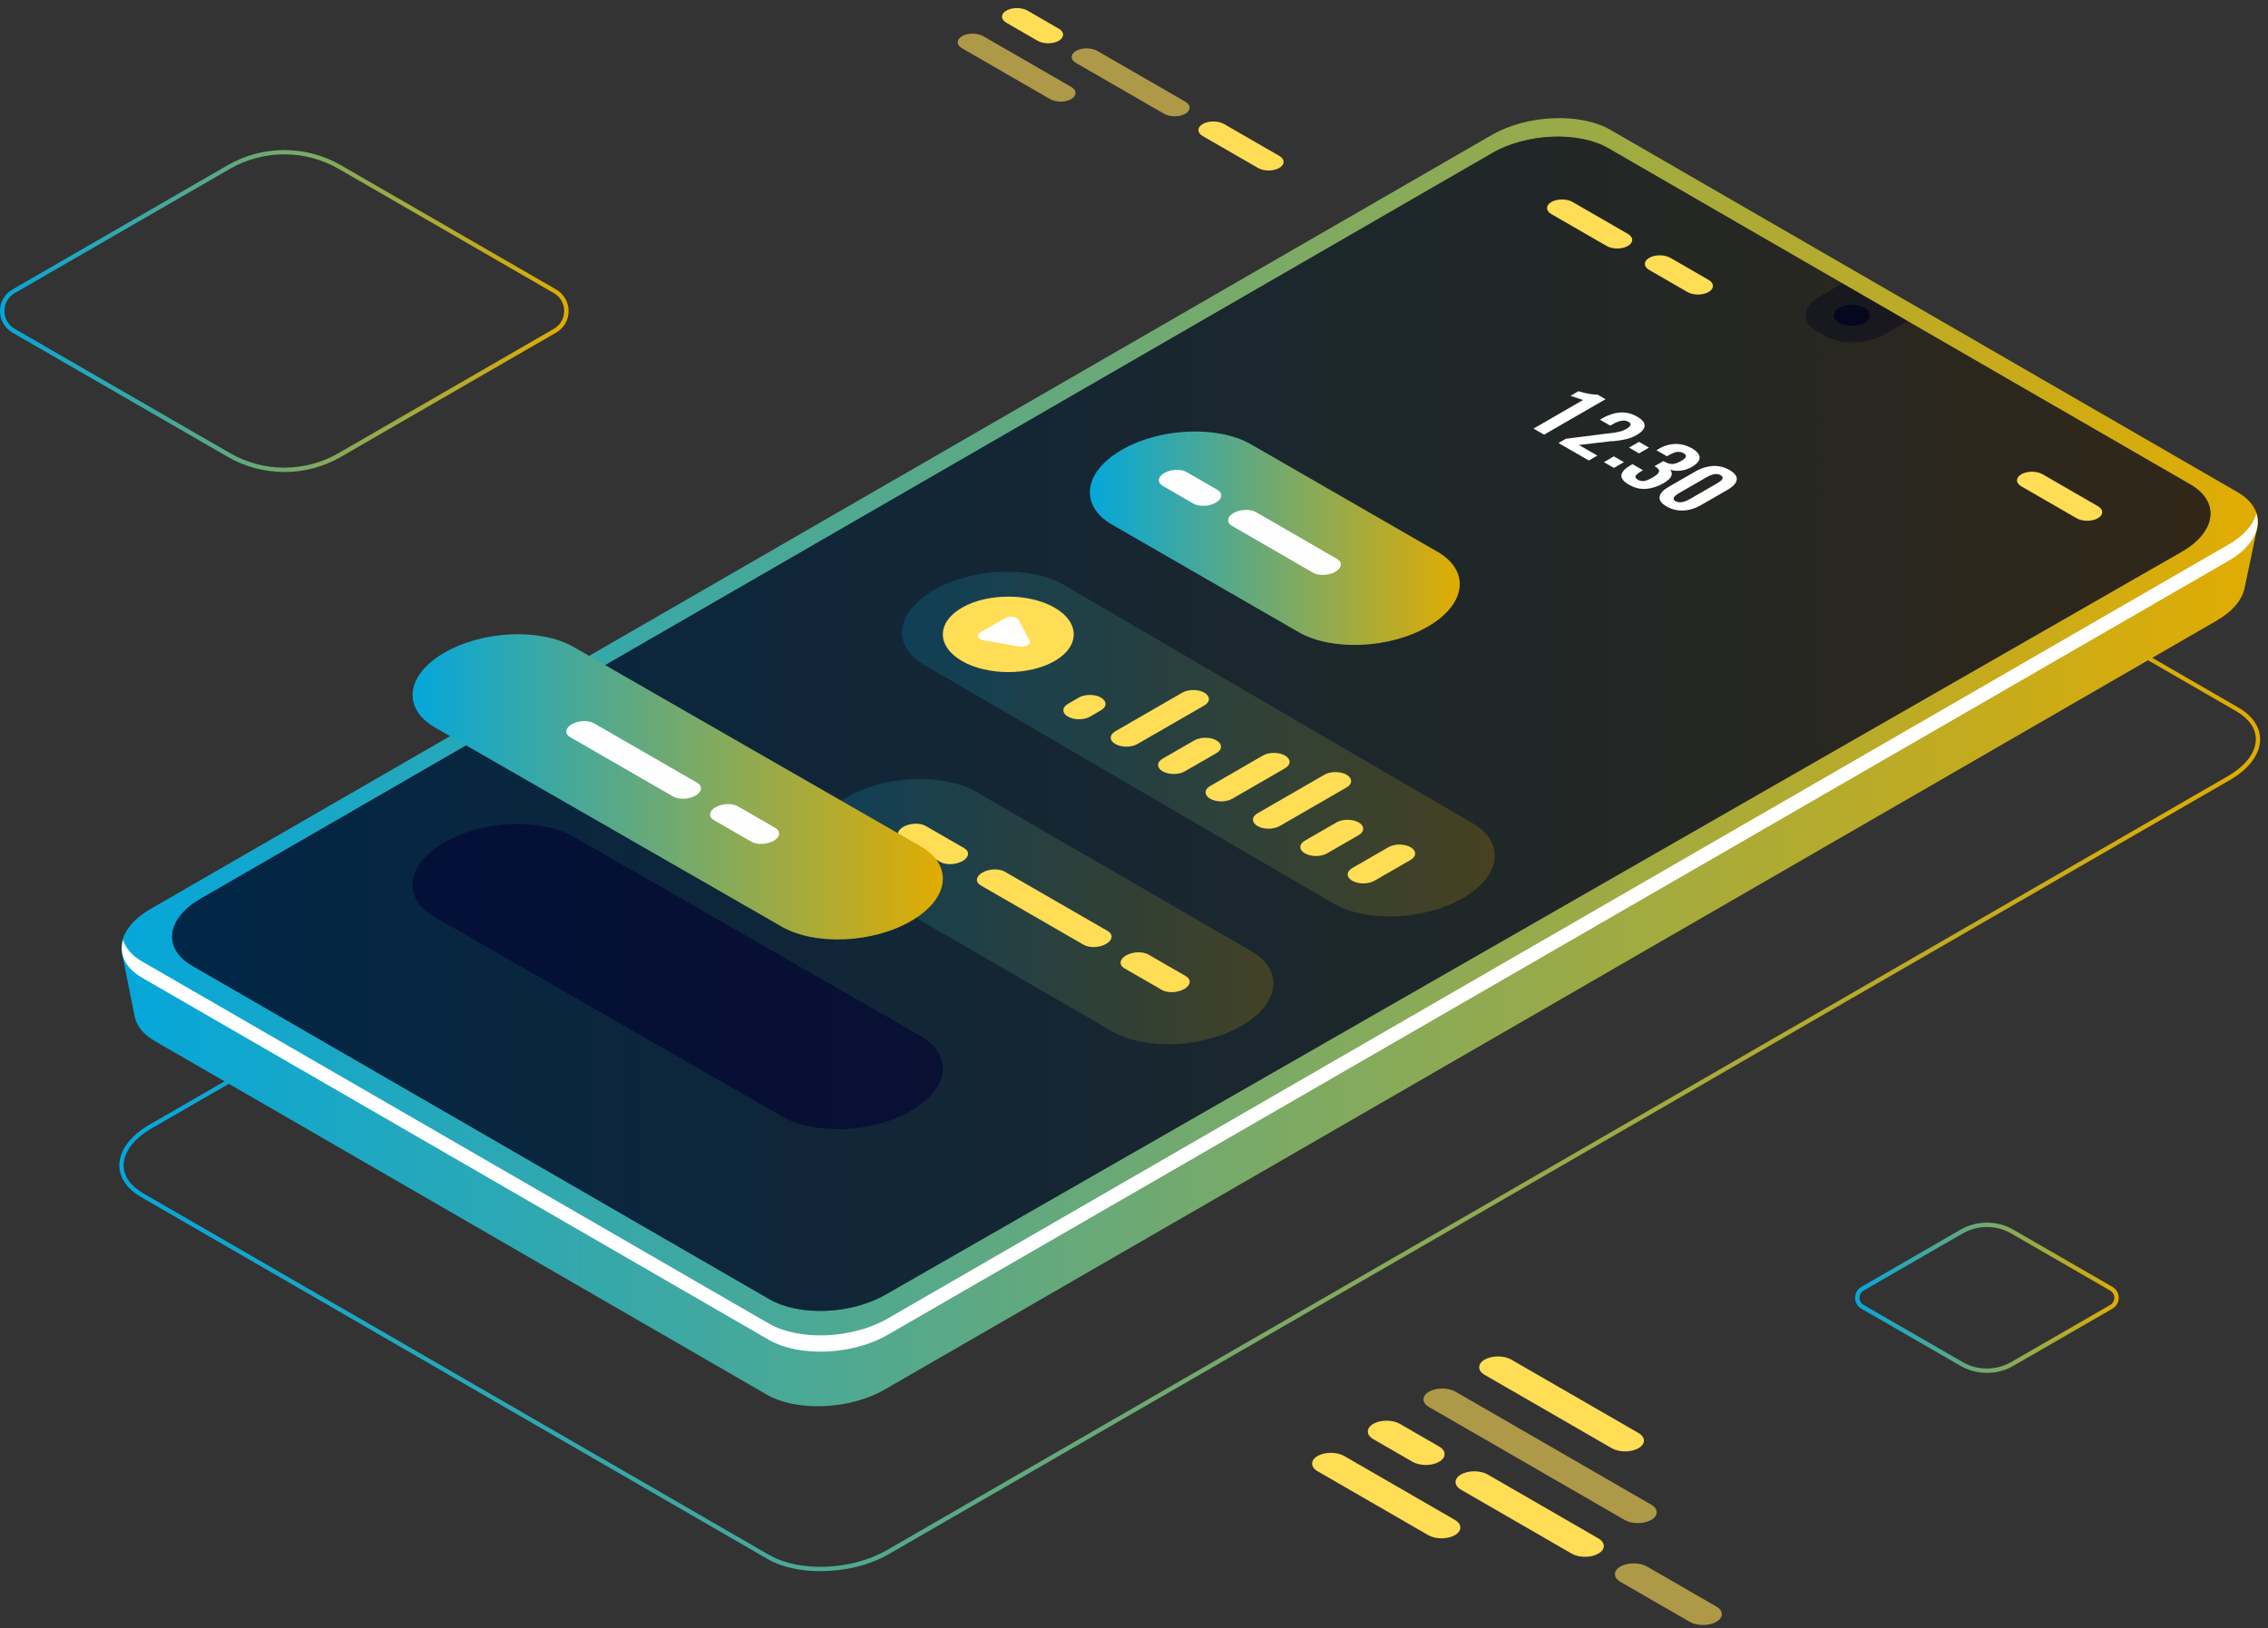 <svg width="259" height="186" viewBox="0 0 259 186" fill="none" xmlns="http://www.w3.org/2000/svg">
<rect x="0" y="0" width="259" height="186" fill="#333333" stroke="none"/>
<path d="M226.9 156.82C225.85 156.82 224.81 156.55 223.87 156.01L212.57 149.49C212.12 149.23 211.85 148.76 211.85 148.24C211.85 147.72 212.12 147.25 212.57 146.99L223.87 140.47C225.74 139.39 228.06 139.39 229.93 140.47L241.23 146.99C241.68 147.25 241.95 147.72 241.95 148.24C241.95 148.76 241.68 149.23 241.23 149.49L229.93 156.01C229 156.55 227.95 156.82 226.9 156.82ZM224.12 155.58C225.83 156.57 227.96 156.57 229.68 155.58L240.98 149.06C241.28 148.89 241.45 148.58 241.45 148.24C241.45 147.9 241.27 147.59 240.98 147.42L229.68 140.9C227.97 139.91 225.84 139.91 224.12 140.9L212.82 147.42C212.52 147.59 212.35 147.9 212.35 148.24C212.35 148.58 212.53 148.89 212.82 149.06L224.12 155.58Z" fill="url(#paint0_linear_834_510)"/>
<path d="M32.46 53.91C30.23 53.91 28 53.34 26.02 52.19L1.43 38C0.54 37.48 0 36.56 0 35.53C0 34.5 0.53 33.57 1.43 33.06L26.02 18.86C29.99 16.57 34.93 16.57 38.91 18.86L63.5 33.06C64.39 33.58 64.93 34.5 64.93 35.53C64.93 36.56 64.4 37.49 63.5 38L38.91 52.2C36.92 53.35 34.69 53.92 32.47 53.92L32.46 53.91ZM32.46 17.63C30.32 17.63 28.18 18.18 26.27 19.28L1.68 33.48C0.94 33.91 0.5 34.67 0.5 35.52C0.5 36.37 0.94 37.13 1.68 37.56L26.27 51.76C30.09 53.97 34.84 53.97 38.66 51.76L63.25 37.56C63.99 37.14 64.43 36.37 64.43 35.52C64.43 34.67 63.99 33.91 63.25 33.48L38.66 19.28C36.75 18.18 34.61 17.63 32.47 17.63H32.46Z" fill="url(#paint1_linear_834_510)"/>
<path d="M93.69 179.47C91.43 179.47 89.28 179.02 87.67 178.09L16.1 136.73C14.51 135.81 13.63 134.52 13.63 133.11C13.63 131.42 14.89 129.73 17.08 128.46L170.24 40.03C174.32 37.67 180.52 37.42 184.06 39.47L255.63 80.83C257.22 81.75 258.1 83.04 258.1 84.45C258.1 86.14 256.84 87.83 254.65 89.1L101.49 177.53C99.26 178.82 96.4 179.47 93.69 179.47ZM87.92 177.65C91.33 179.62 97.3 179.36 101.24 177.09L254.41 88.66C256.44 87.49 257.61 85.95 257.61 84.44C257.61 83.21 256.82 82.08 255.39 81.25L183.82 39.89C180.41 37.92 174.44 38.18 170.5 40.45L17.32 128.89C15.29 130.06 14.12 131.6 14.12 133.11C14.12 134.34 14.91 135.47 16.34 136.3L87.91 177.66L87.92 177.65Z" fill="url(#paint2_linear_834_510)"/>
<path d="M251.82 61.78L251.9 61.88L184.18 22.74C180.73 20.75 174.69 21 170.7 23.3L19.01 110.89L13.95 108.96L15.37 116.06C15.56 117.12 16.31 118.12 17.65 118.9L87.54 159.29C90.99 161.28 97.03 161.03 101.02 158.73L253.11 70.91C254.99 69.83 256.07 68.48 256.33 67.15L257.78 60.25L251.81 61.77L251.82 61.78Z" fill="url(#paint3_linear_834_510)"/>
<path d="M87.79 153.04L16.22 111.67C12.74 109.66 13.18 106.15 17.19 103.83L170.37 15.41C174.39 13.09 180.46 12.84 183.94 14.85L255.51 56.21C258.99 58.22 258.55 61.73 254.54 64.05L101.36 152.47C97.34 154.79 91.27 155.04 87.79 153.03V153.04Z" fill="url(#paint4_linear_834_510)"/>
<path d="M87.89 148.42L21.95 110.32C18.55 108.36 18.98 104.93 22.9 102.66L170.41 17.48C174.33 15.21 180.27 14.97 183.67 16.93L250.14 55.34C253.54 57.3 253.11 60.73 249.19 63L101.15 147.87C97.23 150.14 91.29 150.38 87.89 148.42Z" fill="url(#paint5_linear_834_510)"/>
<path opacity="0.4" d="M87.89 148.42L21.95 110.32C18.55 108.36 18.98 104.93 22.9 102.66L170.41 17.48C174.33 15.21 180.27 14.97 183.67 16.93L250.14 55.34C253.54 57.3 253.11 60.73 249.19 63L101.15 147.87C97.23 150.14 91.29 150.38 87.89 148.42Z" fill="#01031E"/>
<path opacity="0.4" d="M87.89 148.42L21.95 110.32C18.55 108.36 18.98 104.93 22.9 102.66L170.41 17.48C174.33 15.21 180.27 14.97 183.67 16.93L250.14 55.34C253.54 57.3 253.11 60.73 249.19 63L101.15 147.87C97.23 150.14 91.29 150.38 87.89 148.42Z" fill="#01031E"/>
<path opacity="0.4" d="M87.89 148.42L21.95 110.32C18.55 108.36 18.98 104.93 22.9 102.66L170.41 17.48C174.33 15.21 180.27 14.97 183.67 16.93L250.14 55.34C253.54 57.3 253.11 60.73 249.19 63L101.15 147.87C97.23 150.14 91.29 150.38 87.89 148.42Z" fill="#01031E"/>
<path opacity="0.4" d="M210.4 32.37L207.83 33.85C205.84 35 205.63 36.74 207.35 37.73L208.56 38.43C210.28 39.42 213.29 39.3 215.28 38.15L217.84 36.67L210.4 32.37Z" fill="#01031E"/>
<g opacity="0.2">
<path d="M95.62 99.64L127.04 117.83C130.84 120 137.45 119.71 141.82 117.16C146.18 114.62 146.65 110.8 142.85 108.62L111.43 90.43C107.63 88.26 101.02 88.55 96.65 91.1C92.29 93.64 91.82 97.46 95.62 99.64Z" fill="url(#paint6_linear_834_510)"/>
</g>
<path d="M107.38 98.46L102.97 95.92C102.32 95.54 102.4 94.88 103.15 94.45C103.91 94.01 105.05 93.97 105.7 94.34L110.11 96.88C110.76 97.26 110.68 97.92 109.93 98.35C109.17 98.79 108.03 98.83 107.38 98.46Z" fill="#FFDD55"/>
<path d="M123.77 107.93L112 101.14C111.35 100.76 111.43 100.1 112.18 99.67C112.94 99.23 114.08 99.19 114.73 99.56L126.5 106.35C127.15 106.73 127.07 107.39 126.32 107.82C125.56 108.26 124.42 108.3 123.77 107.93Z" fill="#FFDD55"/>
<path d="M132.69 113.08L128.41 110.61C127.76 110.23 127.84 109.57 128.59 109.14C129.35 108.7 130.49 108.66 131.14 109.03L135.42 111.5C136.07 111.88 135.99 112.54 135.24 112.97C134.48 113.41 133.34 113.45 132.69 113.08Z" fill="#FFDD55"/>
<g opacity="0.2">
<path d="M105.58 75.97L152.32 103.23C156.12 105.4 162.73 105.11 167.1 102.56C171.47 100.02 171.93 96.2 168.13 94.02L121.39 66.76C117.59 64.59 110.98 64.88 106.61 67.43C102.25 69.97 101.78 73.79 105.58 75.97Z" fill="url(#paint7_linear_834_510)"/>
</g>
<path d="M125.73 79.68C125.03 79.28 123.9 79.28 123.2 79.68L121.96 80.4C121.26 80.8 121.26 81.46 121.96 81.86C122.66 82.26 123.79 82.26 124.48 81.86L125.72 81.14C126.42 80.74 126.42 80.08 125.72 79.68H125.73Z" fill="#FFDD55"/>
<path d="M137.53 79.12C136.83 78.72 135.7 78.72 135.01 79.12L127.37 83.53C126.67 83.93 126.67 84.59 127.37 84.99C128.07 85.39 129.2 85.39 129.89 84.99L137.53 80.58C138.23 80.18 138.23 79.52 137.53 79.12Z" fill="#FFDD55"/>
<path d="M161.08 96.77C160.38 96.37 159.25 96.37 158.56 96.77L154.43 99.15C153.73 99.55 153.73 100.21 154.43 100.61C155.13 101.01 156.26 101.01 156.95 100.61L161.08 98.23C161.78 97.83 161.78 97.17 161.08 96.77Z" fill="#FFDD55"/>
<path d="M155.15 93.94C154.45 93.54 153.32 93.54 152.63 93.94L149.02 96.02C148.32 96.42 148.32 97.08 149.02 97.48C149.72 97.88 150.85 97.88 151.54 97.48L155.15 95.4C155.85 95 155.85 94.34 155.15 93.94Z" fill="#FFDD55"/>
<path d="M153.77 88.49C153.07 88.09 151.94 88.09 151.25 88.49L143.61 92.9C142.91 93.3 142.91 93.96 143.61 94.36C144.31 94.76 145.44 94.76 146.13 94.36L153.77 89.95C154.47 89.55 154.47 88.89 153.77 88.49Z" fill="#FFDD55"/>
<path d="M146.74 86.3C146.04 85.9 144.91 85.9 144.22 86.3L138.2 89.78C137.5 90.18 137.5 90.84 138.2 91.24C138.9 91.64 140.03 91.64 140.72 91.24L146.74 87.76C147.44 87.36 147.44 86.7 146.74 86.3Z" fill="#FFDD55"/>
<path d="M138.92 84.57C138.22 84.17 137.09 84.17 136.39 84.57L132.78 86.65C132.08 87.05 132.08 87.71 132.78 88.11C133.48 88.51 134.61 88.51 135.3 88.11L138.91 86.03C139.61 85.63 139.61 84.97 138.91 84.57H138.92Z" fill="#FFDD55"/>
<path d="M127.03 59.95L148.32 72.22C152.12 74.39 158.73 74.1 163.1 71.55C167.46 69.01 167.93 65.19 164.13 63.01L142.84 50.74C139.04 48.57 132.43 48.86 128.06 51.41C123.7 53.95 123.23 57.77 127.03 59.95Z" fill="url(#paint8_linear_834_510)"/>
<path d="M254.53 62.18L101.36 150.62C97.34 152.94 91.27 153.19 87.79 151.18L16.22 109.82C15.03 109.14 14.34 108.27 14.05 107.35C13.59 108.95 14.26 110.55 16.22 111.68L87.79 153.04C91.27 155.05 97.34 154.8 101.36 152.48L254.53 64.04C257.18 62.51 258.23 60.47 257.67 58.68C257.31 59.92 256.28 61.17 254.53 62.18Z" fill="white"/>
<path d="M49.69 83.11L89.29 105.86C93.09 108.03 99.7 107.74 104.07 105.19C108.43 102.65 108.9 98.83 105.1 96.65L65.5 73.9C61.7 71.73 55.09 72.02 50.72 74.57C46.35 77.11 45.89 80.93 49.69 83.11Z" fill="url(#paint9_linear_834_510)"/>
<g opacity="0.6">
<path d="M49.69 104.78L89.29 127.53C93.09 129.7 99.7 129.41 104.07 126.86C108.43 124.32 108.9 120.5 105.1 118.32L65.5 95.57C61.7 93.4 55.09 93.69 50.72 96.24C46.35 98.78 45.89 102.6 49.69 104.78Z" fill="#020230"/>
</g>
<path d="M76.88 90.99L65.11 84.2C64.46 83.82 64.54 83.16 65.29 82.73C66.05 82.29 67.19 82.25 67.84 82.62L79.61 89.41C80.26 89.79 80.18 90.45 79.43 90.88C78.67 91.32 77.53 91.36 76.88 90.99Z" fill="#FEFEFE"/>
<path d="M85.81 96.15L81.53 93.68C80.88 93.3 80.96 92.64 81.71 92.21C82.47 91.77 83.61 91.73 84.26 92.1L88.54 94.57C89.19 94.95 89.11 95.61 88.36 96.04C87.6 96.48 86.46 96.52 85.81 96.15Z" fill="#FEFEFE"/>
<path d="M136.29 57.53L132.78 55.5C132.13 55.12 132.21 54.46 132.96 54.03C133.72 53.59 134.86 53.55 135.51 53.92L139.02 55.95C139.67 56.33 139.59 56.99 138.84 57.42C138.08 57.86 136.94 57.9 136.29 57.53Z" fill="#FEFEFE"/>
<path d="M149.95 65.42L140.69 60.07C140.04 59.69 140.12 59.03 140.87 58.6C141.63 58.16 142.77 58.12 143.42 58.49L152.68 63.84C153.33 64.22 153.25 64.88 152.5 65.31C151.74 65.75 150.6 65.79 149.95 65.42Z" fill="#FEFEFE"/>
<path d="M120.43 75.51C117.51 77.19 112.78 77.19 109.86 75.51C106.94 73.83 106.94 71.09 109.86 69.41C112.78 67.73 117.51 67.73 120.43 69.41C123.35 71.09 123.35 73.83 120.43 75.51Z" fill="#FFDD55"/>
<path d="M111.94 72.25L114.8 70.6C115.3 70.31 116.14 70.44 116.34 70.82L117.58 73.19C117.79 73.6 117.13 73.98 116.42 73.86L112.32 73.14C111.65 73.02 111.44 72.53 111.93 72.25H111.94Z" fill="#FEFEFE"/>
<path d="M114.93 2.6L118.49 4.66C119.16 5.04 120.24 5.04 120.9 4.66C121.57 4.28 121.57 3.65 120.9 3.27L117.34 1.21C116.67 0.83 115.59 0.83 114.93 1.21C114.26 1.59 114.26 2.22 114.93 2.6Z" fill="#FFDD55"/>
<path opacity="0.6" d="M109.87 5.52L119.92 11.32C120.59 11.7 121.67 11.7 122.33 11.32C122.99 10.94 123 10.31 122.33 9.93L112.28 4.13C111.61 3.75 110.53 3.75 109.87 4.13C109.2 4.51 109.2 5.14 109.87 5.52Z" fill="#FFDD55"/>
<path opacity="0.6" d="M135.35 13C136.02 12.62 136.02 11.99 135.35 11.61L125.3 5.81C124.63 5.43 123.55 5.43 122.89 5.81C122.22 6.19 122.22 6.82 122.89 7.2L132.94 13C133.61 13.38 134.69 13.38 135.35 13Z" fill="#FFDD55"/>
<path d="M143.22 16.15L142.63 15.81L139.77 14.16C139.1 13.78 138.02 13.78 137.36 14.16C136.69 14.54 136.69 15.17 137.36 15.55L140.22 17.2L140.81 17.54L143.67 19.19C144.34 19.57 145.42 19.57 146.08 19.19C146.75 18.81 146.75 18.18 146.08 17.8L143.22 16.15Z" fill="#FFDD55"/>
<path d="M169.55 157.05L184.07 165.43C184.91 165.91 186.27 165.91 187.1 165.43C187.94 164.95 187.94 164.16 187.1 163.68L172.58 155.3C171.74 154.82 170.38 154.82 169.55 155.3C168.71 155.78 168.71 156.57 169.55 157.05Z" fill="#FFDD55"/>
<path opacity="0.6" d="M163.19 158.97C162.35 159.45 162.35 160.24 163.19 160.72L185.53 173.62C186.37 174.1 187.73 174.1 188.56 173.62C189.4 173.14 189.4 172.35 188.56 171.87L166.22 158.97C165.38 158.49 164.02 158.49 163.19 158.97Z" fill="#FFDD55"/>
<path d="M156.83 164.39L161.31 166.98C162.15 167.46 163.51 167.46 164.34 166.98C165.18 166.5 165.18 165.71 164.34 165.23L159.86 162.64C159.02 162.16 157.66 162.16 156.83 162.64C155.99 163.12 155.99 163.91 156.83 164.39Z" fill="#FFDD55"/>
<path d="M150.47 168.06L163.11 175.36C163.95 175.84 165.31 175.84 166.14 175.36C166.98 174.88 166.98 174.09 166.14 173.61L153.5 166.31C152.66 165.83 151.3 165.83 150.47 166.31C149.63 166.79 149.63 167.58 150.47 168.06Z" fill="#FFDD55"/>
<path d="M182.52 177.47C183.36 176.99 183.36 176.2 182.52 175.72L169.88 168.42C169.04 167.94 167.68 167.94 166.85 168.42C166.01 168.9 166.01 169.69 166.85 170.17L179.49 177.47C180.33 177.95 181.69 177.95 182.52 177.47Z" fill="#FFDD55"/>
<path opacity="0.6" d="M192.41 181.44L191.67 181.01L188.08 178.94C187.24 178.46 185.88 178.46 185.05 178.94C184.21 179.42 184.21 180.21 185.05 180.69L188.64 182.76L189.38 183.19L192.97 185.26C193.81 185.74 195.17 185.74 196 185.26C196.84 184.78 196.84 183.99 196 183.51L192.41 181.44Z" fill="#FFDD55"/>
<path d="M236.7 56.16L236.11 55.82L233.25 54.17C232.58 53.79 231.5 53.79 230.84 54.17C230.17 54.55 230.17 55.18 230.84 55.56L233.7 57.21L234.29 57.55L237.15 59.2C237.82 59.58 238.9 59.58 239.56 59.2C240.23 58.82 240.23 58.19 239.56 57.81L236.7 56.16Z" fill="#FFDD55"/>
<path d="M183.03 25.06L182.44 24.72L179.58 23.07C178.91 22.69 177.83 22.69 177.17 23.07C176.5 23.45 176.5 24.08 177.17 24.46L180.03 26.11L180.62 26.45L183.48 28.1C184.15 28.48 185.23 28.48 185.89 28.1C186.56 27.72 186.56 27.09 185.89 26.71L183.03 25.06Z" fill="#FFDD55"/>
<path d="M194.2 31.44L193.61 31.1L190.75 29.45C190.08 29.07 189 29.07 188.34 29.45C187.67 29.83 187.67 30.46 188.34 30.84L191.2 32.49L191.79 32.83L192.7 33.36C193.37 33.74 194.45 33.74 195.11 33.36C195.78 32.98 195.78 32.35 195.11 31.97L194.2 31.44Z" fill="#FFDD55"/>
<path d="M175.12 48.96L180.78 45.69L179.35 45.21L180.25 44.69C181.21 44.97 181.93 45.09 182.43 45.07L183.35 45.6L176.33 49.65L175.13 48.96H175.12Z" fill="white"/>
<path d="M177.97 50.61L178.82 50.12L183.22 49.56C183.29 49.56 183.46 49.53 183.74 49.5C184.02 49.47 184.21 49.44 184.32 49.43C184.42 49.41 184.58 49.38 184.78 49.34C184.98 49.3 185.16 49.25 185.3 49.2C185.44 49.14 185.58 49.08 185.72 49C186 48.84 186.16 48.69 186.2 48.55C186.25 48.41 186.16 48.29 185.95 48.17C185.5 47.93 184.91 48.03 184.18 48.45L183.89 48.62L182.71 47.94L183.01 47.77C183.33 47.58 183.65 47.44 183.97 47.33C184.29 47.22 184.62 47.15 184.95 47.12C185.28 47.09 185.62 47.12 185.96 47.19C186.3 47.27 186.63 47.4 186.95 47.59C187.54 47.93 187.83 48.28 187.81 48.64C187.79 49 187.49 49.35 186.9 49.69C186.7 49.81 186.49 49.9 186.28 49.99C186.07 50.07 185.83 50.14 185.58 50.19C185.33 50.24 185.11 50.28 184.92 50.31C184.73 50.34 184.49 50.37 184.18 50.4C184.15 50.4 184.12 50.4 184.1 50.4C184.08 50.4 184.06 50.4 184.03 50.4C184 50.4 183.98 50.4 183.95 50.4L180.31 50.83L182.41 52.04L181.44 52.6L177.95 50.59L177.97 50.61Z" fill="white"/>
<path d="M183.16 52.79L184.3 52.13L185.44 52.79L184.3 53.45L183.16 52.79ZM186.03 51.13L187.17 50.47L188.31 51.13L187.17 51.79L186.03 51.13Z" fill="white"/>
<path d="M186.03 55.37C185.4 55.01 185.11 54.64 185.16 54.27C185.21 53.9 185.55 53.53 186.18 53.16L186.43 53.02L187.63 53.71L187.44 53.82C187.09 54.03 186.88 54.21 186.79 54.36C186.71 54.51 186.79 54.65 187.04 54.8C187.15 54.86 187.26 54.9 187.37 54.93C187.49 54.95 187.59 54.96 187.7 54.95C187.8 54.95 187.92 54.92 188.04 54.87C188.16 54.83 188.28 54.78 188.39 54.72C188.5 54.67 188.63 54.6 188.77 54.51C189.14 54.3 189.37 54.1 189.44 53.91C189.51 53.73 189.41 53.54 189.12 53.36C189.11 53.36 189.08 53.33 189.03 53.3C188.98 53.27 188.95 53.25 188.94 53.25L189.95 52.67C190.04 52.72 190.09 52.75 190.12 52.76C190.44 52.93 190.74 53.01 191.01 53C191.29 52.98 191.6 52.87 191.96 52.67C192.27 52.49 192.46 52.33 192.52 52.18C192.58 52.04 192.49 51.89 192.25 51.76C192.15 51.7 192.04 51.66 191.93 51.64C191.82 51.62 191.72 51.61 191.61 51.61C191.51 51.61 191.4 51.64 191.28 51.67C191.16 51.71 191.06 51.75 190.95 51.8C190.85 51.85 190.73 51.91 190.6 51.98L190.36 52.12L189.16 51.43L189.49 51.24C190.09 50.89 190.71 50.72 191.36 50.71C192.01 50.71 192.62 50.87 193.21 51.21C193.8 51.55 194.09 51.91 194.09 52.27C194.09 52.64 193.79 53 193.19 53.34C192.79 53.57 192.37 53.71 191.94 53.76C191.51 53.81 191.1 53.78 190.73 53.66C190.93 53.9 190.97 54.14 190.85 54.4C190.73 54.66 190.44 54.92 189.98 55.19C189.31 55.58 188.64 55.79 187.97 55.84C187.3 55.89 186.65 55.73 186.02 55.36L186.03 55.37Z" fill="white"/>
<path d="M192.23 58.31C191.54 58.34 190.91 58.19 190.32 57.85C189.73 57.51 189.46 57.14 189.52 56.75C189.58 56.35 189.92 55.98 190.54 55.62L193.63 53.84C194.27 53.47 194.93 53.27 195.6 53.23C196.27 53.19 196.91 53.35 197.52 53.7C198.12 54.05 198.39 54.42 198.33 54.81C198.27 55.2 197.92 55.58 197.28 55.95L194.19 57.73C193.57 58.09 192.92 58.28 192.23 58.32V58.31ZM191.35 57.25C191.76 57.48 192.3 57.4 192.99 57L196.04 55.24C196.13 55.19 196.21 55.14 196.28 55.09C196.35 55.04 196.42 54.99 196.49 54.94C196.56 54.88 196.62 54.83 196.65 54.77C196.68 54.72 196.71 54.66 196.72 54.61C196.73 54.55 196.72 54.5 196.68 54.44C196.64 54.38 196.57 54.33 196.49 54.28C196.39 54.22 196.27 54.18 196.15 54.16C196.03 54.14 195.91 54.14 195.81 54.16C195.71 54.18 195.59 54.2 195.46 54.25C195.34 54.29 195.23 54.34 195.13 54.38C195.04 54.43 194.93 54.48 194.82 54.55L191.77 56.31C191.08 56.71 190.94 57.02 191.35 57.26V57.25Z" fill="white"/>
<path opacity="0.8" d="M212.94 36.86C212.13 37.33 210.83 37.33 210.02 36.86C209.21 36.39 209.21 35.64 210.02 35.18C210.83 34.71 212.13 34.71 212.94 35.18C213.75 35.65 213.75 36.4 212.94 36.86Z" fill="#01031E"/>
<defs>
<linearGradient id="paint0_linear_834_510" x1="211.85" y1="148.057" x2="241.95" y2="148.057" gradientUnits="userSpaceOnUse">
<stop stop-color="#04A7DB"/>
<stop offset="1" stop-color="#E1AC01"/>
</linearGradient>
<linearGradient id="paint1_linear_834_510" x1="2.94662e-07" y1="35.14" x2="64.93" y2="35.14" gradientUnits="userSpaceOnUse">
<stop stop-color="#04A7DB"/>
<stop offset="1" stop-color="#E1AC01"/>
</linearGradient>
<linearGradient id="paint2_linear_834_510" x1="13.63" y1="107.272" x2="258.1" y2="107.272" gradientUnits="userSpaceOnUse">
<stop stop-color="#04A7DB"/>
<stop offset="1" stop-color="#E1AC01"/>
</linearGradient>
<linearGradient id="paint3_linear_834_510" x1="13.95" y1="89.534" x2="257.78" y2="89.534" gradientUnits="userSpaceOnUse">
<stop stop-color="#04A7DB"/>
<stop offset="1" stop-color="#E1AC01"/>
</linearGradient>
<linearGradient id="paint4_linear_834_510" x1="13.871" y1="82.441" x2="257.859" y2="82.441" gradientUnits="userSpaceOnUse">
<stop stop-color="#04A7DB"/>
<stop offset="1" stop-color="#E1AC01"/>
</linearGradient>
<linearGradient id="paint5_linear_834_510" x1="19.655" y1="81.248" x2="252.434" y2="81.248" gradientUnits="userSpaceOnUse">
<stop stop-color="#04A7DB"/>
<stop offset="1" stop-color="#E1AC01"/>
</linearGradient>
<linearGradient id="paint6_linear_834_510" x1="93.049" y1="103.808" x2="145.421" y2="103.808" gradientUnits="userSpaceOnUse">
<stop stop-color="#04A7DB"/>
<stop offset="1" stop-color="#E1AC01"/>
</linearGradient>
<linearGradient id="paint7_linear_834_510" x1="103.009" y1="84.576" x2="170.704" y2="84.576" gradientUnits="userSpaceOnUse">
<stop stop-color="#04A7DB"/>
<stop offset="1" stop-color="#E1AC01"/>
</linearGradient>
<linearGradient id="paint8_linear_834_510" x1="124.459" y1="61.221" x2="166.701" y2="61.221" gradientUnits="userSpaceOnUse">
<stop stop-color="#04A7DB"/>
<stop offset="1" stop-color="#E1AC01"/>
</linearGradient>
<linearGradient id="paint9_linear_834_510" x1="47.116" y1="89.509" x2="107.671" y2="89.509" gradientUnits="userSpaceOnUse">
<stop stop-color="#04A7DB"/>
<stop offset="1" stop-color="#E1AC01"/>
</linearGradient>
</defs>
</svg>
